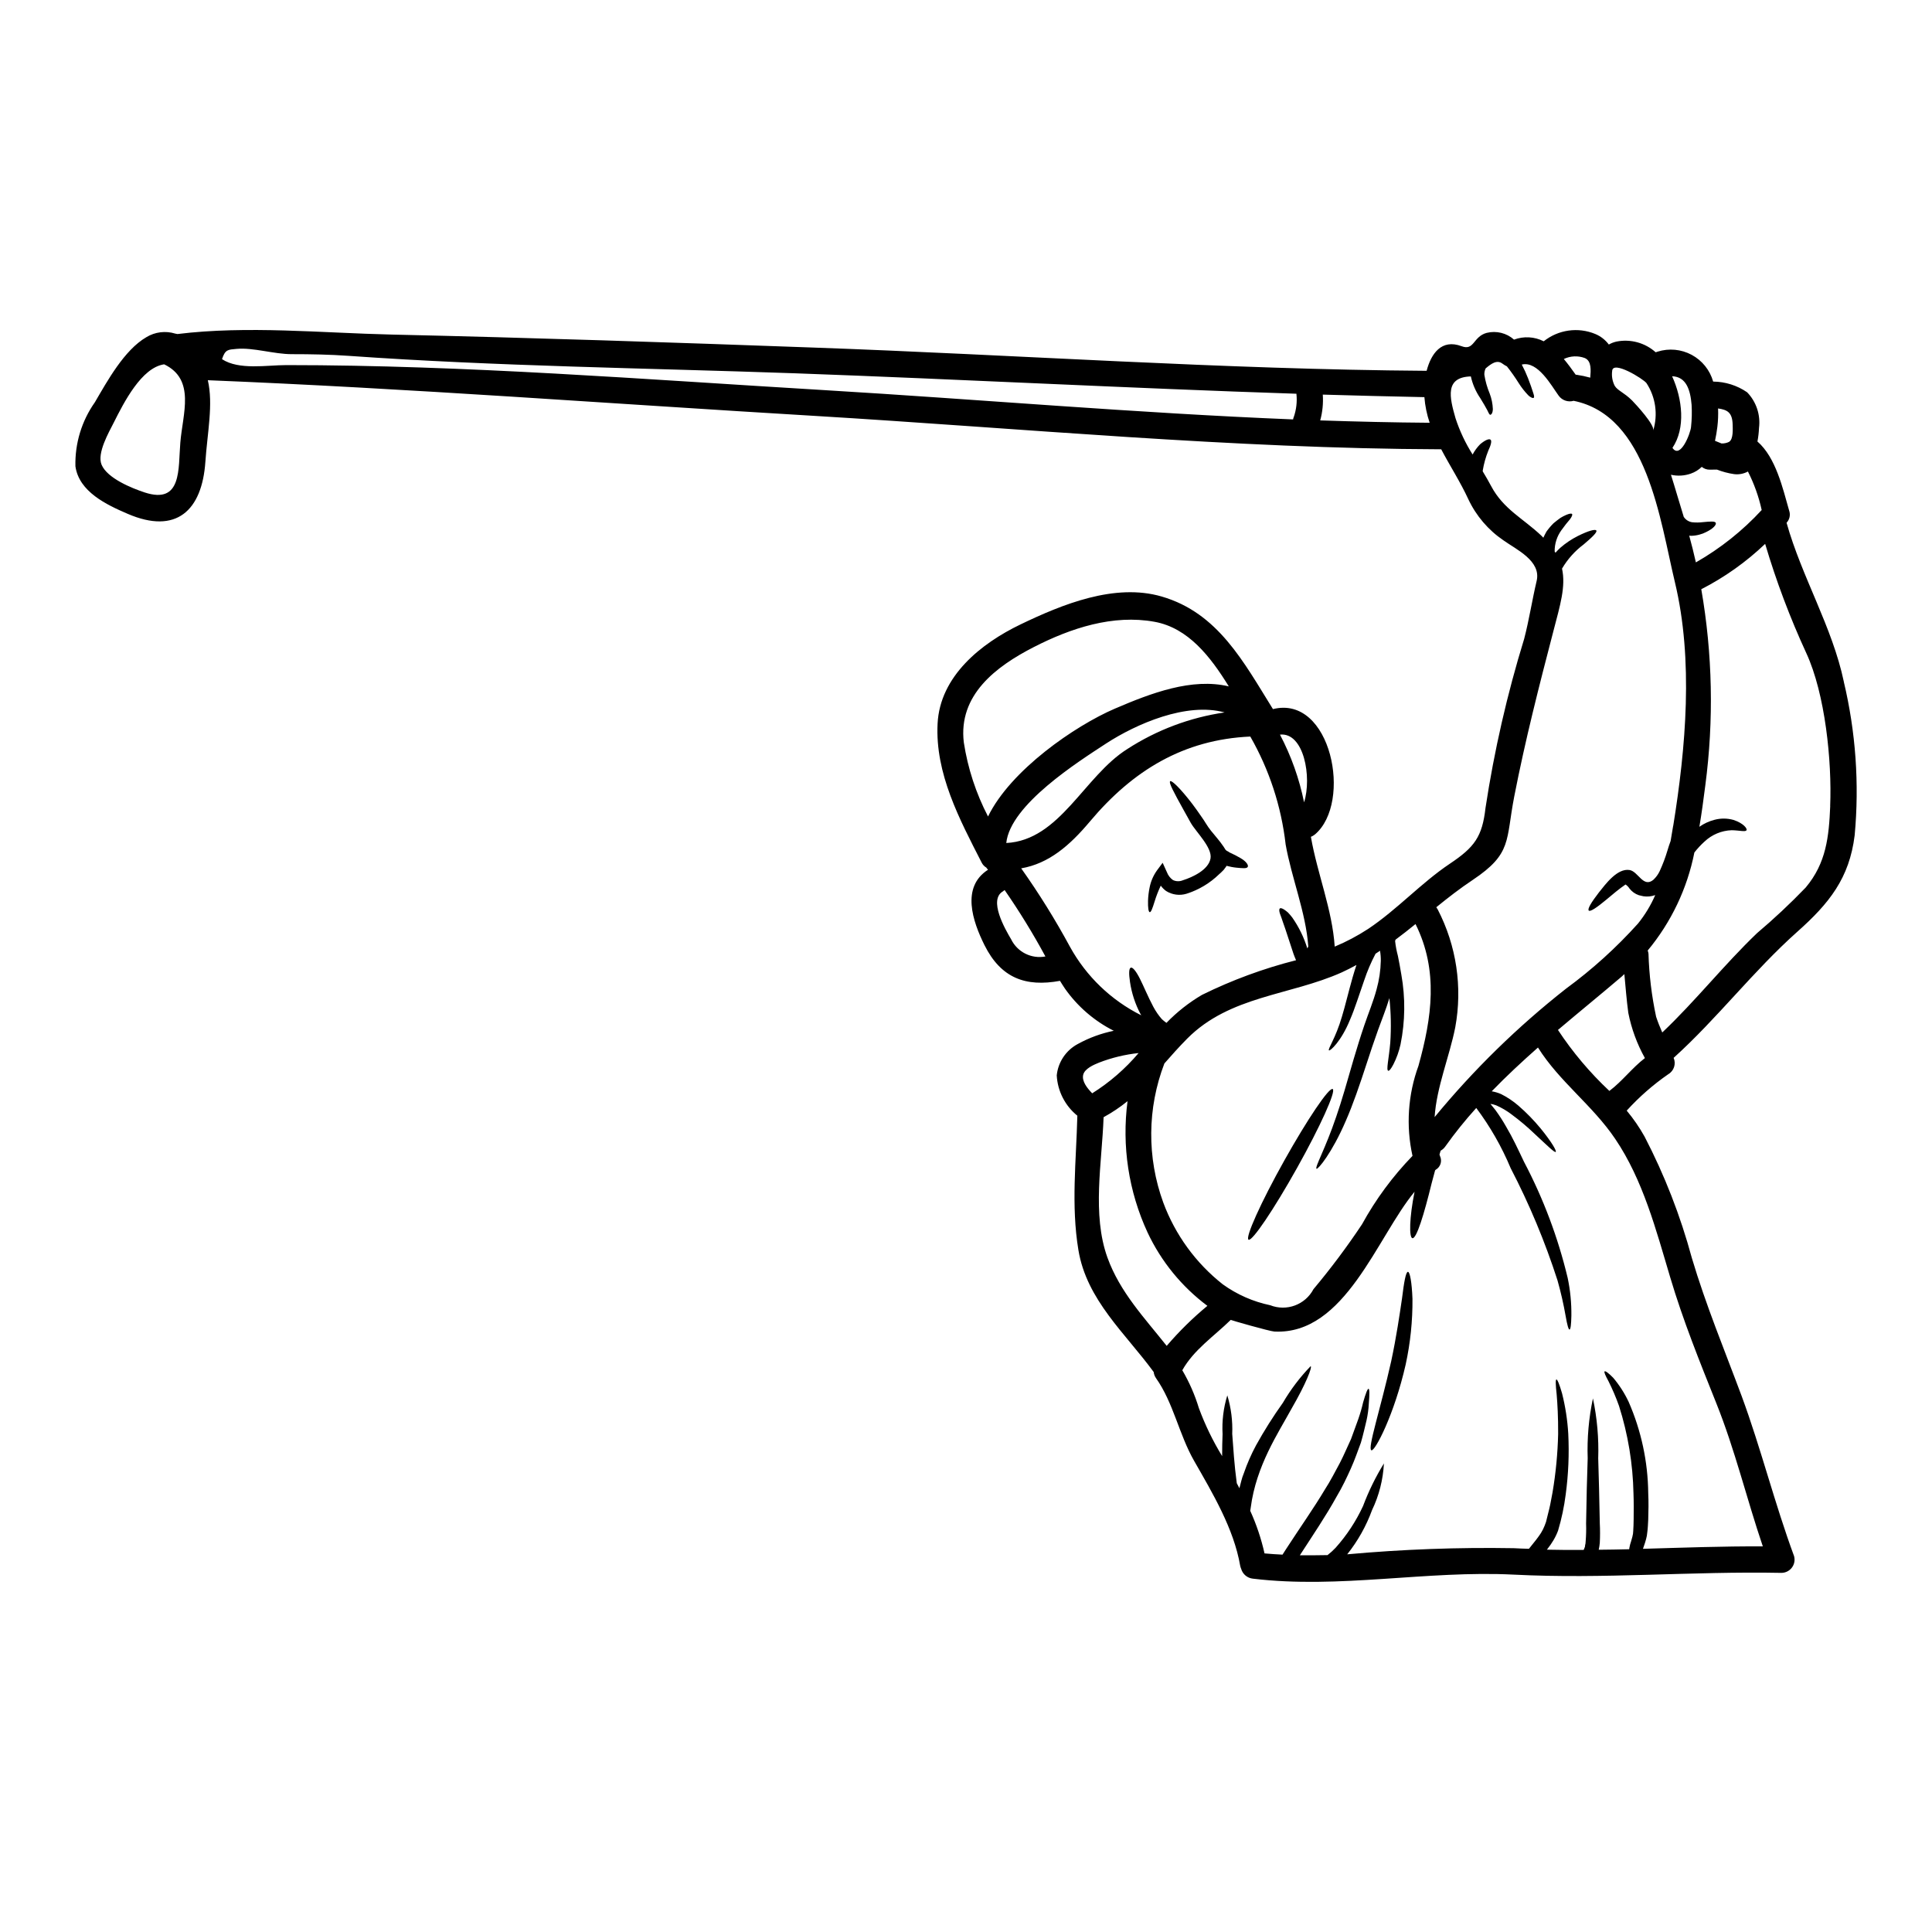 <?xml version="1.0" encoding="UTF-8"?>
<!-- Uploaded to: ICON Repo, www.svgrepo.com, Generator: ICON Repo Mixer Tools -->
<svg fill="#000000" width="800px" height="800px" version="1.1" viewBox="144 144 512 512" xmlns="http://www.w3.org/2000/svg">
 <g>
  <path d="m632.62 324.64c3.176 13.332 4.148 27.094 2.883 40.742-1.398 11.348-6.769 18.047-15.16 25.508-11.699 10.418-21.188 22.949-32.816 33.457h0.004c0.691 1.594 0.082 3.453-1.418 4.328-4.027 2.789-7.723 6.027-11.02 9.652 1.785 2.133 3.363 4.43 4.723 6.859 5.32 10.238 9.52 21.023 12.531 32.16 3.746 12.594 8.66 24.402 13.234 36.691 5.141 13.953 8.719 28.418 13.883 42.395h-0.004c0.277 1.051 0.051 2.164-0.609 3.023s-1.68 1.367-2.762 1.371c-23.762-0.465-47.133 1.676-70.945 0.465-23.113-1.16-46.156 3.836-69.109 1.07-1.477-0.148-2.711-1.18-3.117-2.606-0.113-0.262-0.199-0.535-0.258-0.812-1.695-9.859-7.301-19.207-12.203-27.789-4.023-7.027-5.488-15.418-10.117-21.949h0.004c-0.336-0.477-0.543-1.027-0.605-1.605-7.512-10.277-17.762-19.07-19.953-32.324-1.969-11.906-0.578-23.648-0.281-35.602h0.004c-3.258-2.629-5.242-6.516-5.465-10.695 0.363-3.535 2.465-6.66 5.606-8.324 2.977-1.637 6.184-2.809 9.508-3.488-5.16-2.602-9.602-6.434-12.93-11.164-0.465-0.672-0.883-1.371-1.324-2.07-9.141 1.676-15.648-0.742-20-9.445-3.148-6.324-6.254-15.395 0.93-20-0.094-0.113-0.184-0.23-0.281-0.328-0.094-0.094-0.113-0.16-0.16-0.23h0.004c-0.539-0.316-0.977-0.785-1.254-1.344-5.859-11.465-12.348-23.582-11.676-36.812 0.629-12.594 11.531-21.273 21.977-26.297 11.02-5.301 24.973-11.02 37.414-7.394 14.957 4.348 21.719 17.371 29.484 29.836 15.441-3.859 21.137 24.766 11.117 33.227v-0.004c-0.324 0.266-0.684 0.477-1.07 0.629 0 0.023 0.023 0.043 0.023 0.066 1.676 9.652 5.652 19.23 6.297 29.02v0.004c3.094-1.289 6.062-2.863 8.867-4.695 7.723-5.164 14.023-12.164 21.648-17.277 6.539-4.367 8.582-7.16 9.445-14.766 2.309-15.176 5.734-30.16 10.25-44.828 1.328-5.09 2.094-10.234 3.301-15.324 1.277-5.348-5.414-8.348-8.812-10.789-4.008-2.723-7.211-6.473-9.277-10.859-2.141-4.652-4.91-8.883-7.207-13.281-0.023 0-0.047 0.023-0.07 0.023-55.297-0.184-110.92-5.543-166.07-8.859-53.555-3.184-107.13-7.277-160.71-9.445 1.488 6.324-0.137 14.043-0.648 21.625-0.887 12.906-7.699 19.344-20.605 13.777-5.582-2.398-12.883-5.836-13.836-12.594v-0.004c-0.152-6.066 1.66-12.016 5.164-16.973 3.297-5.629 7.766-13.816 13.625-17.23 2.301-1.406 5.098-1.75 7.672-0.953 0.184 0.043 0.395 0.066 0.582 0.113 18.5-2.277 38.297-0.281 56.762 0.141 37.23 0.836 74.457 2.09 111.69 3.441 54.109 1.93 108.43 5.789 162.59 6.164 1.18-4.492 3.906-8.539 9.277-6.516 3.375 1.277 3-2.559 6.652-3.543v0.004c2.559-0.633 5.262 0.039 7.231 1.789 2.57-0.957 5.426-0.797 7.871 0.445 3.863-3.086 9.105-3.828 13.672-1.934 1.426 0.594 2.66 1.559 3.582 2.793 0.637-0.367 1.328-0.633 2.047-0.789 3.711-0.73 7.547 0.32 10.367 2.84 0.164-0.047 0.305-0.113 0.492-0.16v-0.004c3.008-0.953 6.273-0.648 9.051 0.844 2.777 1.496 4.832 4.051 5.691 7.086 3.215 0.027 6.352 1.016 9 2.836 2.434 2.516 3.59 5.996 3.148 9.469-0.047 1.199-0.188 2.394-0.414 3.578 4.879 4.234 6.719 12.418 8.414 18.352v-0.004c0.379 1.109 0.109 2.336-0.695 3.184 4.019 14.344 12.137 27.645 15.172 42.105zm-3.606 32.953c0.488-11.906-1.328-29.719-6.324-40.508v-0.004c-4.324-9.375-7.969-19.051-10.906-28.949-5.035 4.801-10.734 8.852-16.926 12.02 2.988 17.164 3.348 34.684 1.07 51.957-0.488 3.812-0.977 7.477-1.574 10.996 1.223-0.863 2.59-1.492 4.043-1.859 1.641-0.434 3.367-0.414 5 0.047 2.695 0.887 3.695 2.328 3.441 2.723-0.281 0.508-1.789 0.043-3.906 0-2.699 0.086-5.273 1.164-7.234 3.023-0.973 0.879-1.867 1.844-2.672 2.879-1.895 9.555-6.144 18.484-12.371 25.98 0.109 0.273 0.18 0.566 0.211 0.859 0.168 5.617 0.844 11.203 2.023 16.699 0.465 1.418 1.023 2.789 1.625 4.16 8.816-8.348 16.328-17.906 25.094-26.301h-0.004c4.516-3.812 8.832-7.859 12.93-12.117 5.445-6.492 6.148-13.441 6.492-21.605zm-49.609 196.86c10.555-0.305 21.137-0.695 31.762-0.648-4.277-12.594-7.371-25.586-12.324-37.926-4.445-11.117-8.812-21.902-12.234-33.418-3.719-12.461-7.184-25.742-14.562-36.645-6.023-8.93-14.793-15.16-20.469-24.211-4.231 3.746-8.371 7.582-12.258 11.602h0.004c0.859 0.145 1.695 0.395 2.492 0.742 1.629 0.82 3.152 1.84 4.535 3.027 2.141 1.852 4.125 3.883 5.926 6.066 2.957 3.629 4.301 6.004 4 6.234-0.305 0.23-2.207-1.652-5.559-4.766-1.945-1.871-4.012-3.609-6.184-5.211-1.242-0.945-2.59-1.738-4.019-2.363-0.496-0.195-1.012-0.324-1.535-0.395 0.465 0.559 0.93 1.117 1.371 1.695l-0.004 0.004c1 1.371 1.922 2.801 2.758 4.281 0.887 1.512 1.723 3.043 2.469 4.578 0.742 1.535 1.535 3.148 2.301 4.789 5.129 9.738 9.02 20.082 11.578 30.789 0.691 3.285 1.016 6.641 0.977 10-0.047 2.363-0.207 3.648-0.488 3.672-0.281 0.023-0.629-1.277-1.023-3.543-0.559-3.195-1.281-6.363-2.164-9.484-3.297-10.242-7.449-20.191-12.414-29.742-2.367-5.672-5.43-11.031-9.117-15.953-2.934 3.238-5.676 6.648-8.211 10.211-0.32 0.461-0.742 0.84-1.23 1.113-0.094 0.328-0.184 0.672-0.305 1.023h0.004c0.055 0.137 0.102 0.277 0.141 0.418 0.621 1.316 0.121 2.887-1.141 3.606-0.047 0.062-0.102 0.117-0.164 0.16-0.305 1.117-0.605 2.277-0.93 3.469-1.969 8.07-4.004 14.766-5.094 14.508-0.887-0.184-0.816-5.414 0.578-12.301-9.926 11.93-18.395 38-37.156 37.043-1.234-0.066-11.559-3.023-11.559-3.09-4.418 4.328-9.789 7.902-12.836 13.348h0.004c1.855 3.164 3.332 6.535 4.394 10.043 1.637 4.426 3.699 8.684 6.16 12.707 0-2.141 0.047-4.094 0.117-5.836-0.191-3.469 0.234-6.941 1.258-10.258 1 3.305 1.441 6.758 1.301 10.211 0.281 3.625 0.535 8.141 1.207 13.066l0.695 1.328 0.488-1.887 0.305-1.066 0.375-1.004c0.875-2.547 1.957-5.019 3.231-7.391 2.156-3.894 4.531-7.664 7.117-11.281 2.059-3.523 4.531-6.785 7.367-9.719 0.469 0.23-1.23 4.629-5.023 11.188-3.602 6.602-9.414 15.18-10.859 26.297-0.023 0.281-0.09 0.559-0.137 0.84v-0.004c1.648 3.625 2.922 7.414 3.793 11.301 1.574 0.141 3.148 0.254 4.766 0.328 0.328-0.488 0.629-0.977 0.953-1.488 3.652-5.629 7.324-10.812 10.258-15.742 1.555-2.394 2.754-4.812 3.977-7.047 1.16-2.231 2.047-4.418 2.977-6.371l1.969-5.414-0.004-0.004c0.488-1.402 0.902-2.832 1.234-4.281 0.672-2.363 1.18-3.652 1.441-3.606 0.262 0.047 0.281 1.422 0.07 3.887-0.074 1.504-0.277 2.996-0.605 4.465-0.418 1.719-0.863 3.742-1.488 5.902-0.789 2.09-1.574 4.441-2.652 6.836-1.078 2.398-2.277 4.953-3.789 7.477-2.754 5-6.231 10.141-9.742 15.555 2.441 0.023 4.883 0 7.324-0.043v0.004c0.762-0.59 1.477-1.234 2.137-1.934 2.965-3.309 5.418-7.039 7.281-11.066 1.48-3.938 3.336-7.719 5.535-11.301-0.219 4.289-1.289 8.496-3.148 12.371-1.547 4.234-3.769 8.191-6.582 11.715 14.672-1.332 29.406-1.875 44.137-1.625 1.352 0.094 2.676 0.113 4.023 0.16 0.652-0.836 1.305-1.648 1.887-2.363 0.488-0.652 0.953-1.254 1.328-1.863l-0.004 0.004c0.371-0.605 0.688-1.242 0.949-1.902l0.371-1 0.281-1.141c0.188-0.789 0.375-1.512 0.559-2.254 0.375-1.488 0.582-3 0.887-4.441 0.867-5.129 1.363-10.312 1.484-15.512 0.023-4.465-0.184-7.973-0.395-10.465-0.281-2.512-0.324-3.906-0.066-3.938 0.254-0.031 0.789 1.23 1.488 3.652 0.887 3.504 1.438 7.086 1.652 10.691 0.27 5.391 0.043 10.793-0.676 16.141-0.414 3.242-1.09 6.445-2.023 9.578-0.332 0.891-0.746 1.746-1.23 2.559-0.473 0.797-1 1.559-1.574 2.281-0.047 0.074-0.102 0.145-0.16 0.207 3.254 0.07 6.512 0.094 9.742 0.07h-0.004c0.059-0.078 0.098-0.164 0.121-0.254l0.23-0.602 0.043-0.422 0.094-0.395 0.047-0.559c0.133-1.586 0.172-3.176 0.117-4.766 0.094-6.606 0.254-12.348 0.422-17.277v-0.004c-0.184-5.332 0.285-10.664 1.391-15.883 1.105 5.227 1.574 10.57 1.398 15.906 0.16 4.883 0.301 10.812 0.418 17.184v0.004c0.09 1.727 0.09 3.457 0 5.188-0.055 0.613-0.148 1.227-0.281 1.832 2.695-0.023 5.371-0.066 8.07-0.137 0.031-0.152 0.055-0.309 0.07-0.465 0.105-0.562 0.254-1.113 0.441-1.652l0.352-1.254-0.004-0.004c0.133-0.469 0.199-0.953 0.211-1.438 0.07-0.887 0.094-2.094 0.113-3.148 0.023-2.184 0.047-4.465-0.043-6.789v-0.004c-0.156-7.883-1.449-15.703-3.836-23.223-0.793-2.242-1.727-4.43-2.793-6.555-0.84-1.535-1.23-2.441-1.023-2.602s1.023 0.418 2.254 1.672h0.004c1.648 1.949 3.031 4.106 4.117 6.418 3.332 7.625 5.094 15.84 5.184 24.16 0.117 2.418 0.07 4.766 0 7.047-0.07 1.18-0.09 2.16-0.254 3.418l-0.004-0.004c-0.043 0.578-0.145 1.148-0.301 1.703-0.16 0.625-0.395 1.348-0.531 1.719h-0.004c-0.113 0.289-0.211 0.582-0.297 0.883zm31.461-275.29c-0.777-3.543-2.004-6.973-3.648-10.207-1.117 0.609-2.394 0.852-3.652 0.695-1.562-0.227-3.09-0.633-4.559-1.207-0.625 0.023-1.23 0.023-1.863 0.023-0.785 0.023-1.555-0.242-2.16-0.742-0.824 0.801-1.816 1.41-2.906 1.789-1.688 0.59-3.512 0.695-5.258 0.301 1.141 3.582 2.164 7.234 3.301 10.859h0.004c0.039 0.113 0.07 0.23 0.094 0.348h0.023c0.5 0.738 1.281 1.234 2.16 1.375 0.961 0.105 1.93 0.098 2.887-0.023 1.84-0.164 3.254-0.328 3.418 0.23 0.141 0.488-0.625 1.465-2.602 2.418h-0.004c-0.547 0.285-1.125 0.504-1.723 0.652-0.727 0.203-1.477 0.312-2.231 0.324-0.16 0-0.324-0.043-0.488-0.043 0.652 2.363 1.23 4.695 1.766 7.086 6.492-3.703 12.375-8.383 17.441-13.879zm-8.605-18.105c1.117-0.695 0.934-3.418 0.91-4.559-0.094-3.254-1.469-3.906-3.859-4.254h-0.004c0.066 1.613 0.008 3.231-0.184 4.836-0.141 1.18-0.352 2.465-0.629 3.742l1.719 0.695v0.004c0.707 0.023 1.41-0.125 2.047-0.438zm-10.117-3.977h0.004c0.207-1.93 0.258-3.875 0.141-5.812-0.328-4-1.445-7.441-5.164-7.559 2.754 6.023 3.606 13.777 0.094 18.977 2.07 3.094 4.766-3.789 4.93-5.566zm-4.723 105.78c3.348-20.695 5.394-43.973 0.441-64.598-3.977-16.559-7.301-44.113-26.832-48.043-1.48 0.43-3.078-0.121-3.977-1.375-1.883-2.578-5.512-9.277-9.766-8.23 0.629 1.184 1.188 2.402 1.672 3.652 0.605 1.535 1 2.754 1.277 3.602 0.281 0.848 0.422 1.277 0.23 1.535-0.113 0.207-0.812 0-1.512-0.695h0.004c-0.926-0.965-1.75-2.019-2.465-3.148-0.965-1.547-2.016-3.039-3.148-4.469-0.402-0.195-0.785-0.43-1.141-0.695-1.488-1.16-3-0.023-4.488 1.23-0.25 0.52-0.371 1.094-0.348 1.672 0.27 1.719 0.746 3.398 1.418 5.004 0.5 1.309 0.781 2.691 0.836 4.09-0.023 1.117-0.418 1.492-0.648 1.535-0.141 0-0.254-0.113-0.395-0.348-0.141-0.316-0.293-0.629-0.465-0.934-0.371-0.719-1-1.785-1.836-3.148-1.188-1.734-2.035-3.688-2.488-5.742-6.926 0.207-5.672 5.488-4.066 11.066v0.004c1.105 3.383 2.629 6.617 4.535 9.625 0.531-0.996 1.203-1.914 1.996-2.719 1.324-1.117 2.363-1.535 2.754-1.211 0.395 0.324 0.09 1.469-0.605 2.934l0.004-0.004c-0.68 1.695-1.172 3.457-1.465 5.254v0.223c0.789 1.305 1.535 2.582 2.207 3.859 3.277 6.207 8.535 8.605 13.383 13.23 0.16 0.164 0.305 0.328 0.465 0.488 0.254-0.555 0.535-1.09 0.816-1.602h-0.004c0.566-0.797 1.195-1.543 1.887-2.231 0.672-0.559 1.277-1.023 1.836-1.422 0.484-0.297 0.988-0.559 1.508-0.789 0.887-0.371 1.422-0.441 1.574-0.23 0.152 0.207-0.07 0.742-0.602 1.445-0.281 0.371-0.652 0.742-1.023 1.23-0.371 0.488-0.742 1.023-1.18 1.574-1.199 1.641-1.836 3.621-1.812 5.652 0.078 0.109 0.148 0.227 0.211 0.352 0.41-0.465 0.844-0.91 1.301-1.328 1.414-1.227 2.977-2.277 4.652-3.117 2.754-1.371 4.606-1.883 4.883-1.441 0.281 0.441-1.117 1.789-3.375 3.695-2.312 1.73-4.258 3.906-5.719 6.398 1.047 4.723-0.512 9.742-2.254 16.441-3.836 14.719-7.477 28.926-10.395 43.879-2.301 11.789-0.512 15.16-11.02 22.184-3.418 2.277-6.559 4.723-9.648 7.234 0.113 0.184 0.254 0.371 0.371 0.578 4.977 9.609 6.613 20.605 4.652 31.25-1.512 7.676-4.957 15.816-5.469 23.789 10.348-12.57 22.027-23.984 34.832-34.043 6.934-5.082 13.324-10.863 19.07-17.254 1.852-2.297 3.387-4.828 4.559-7.535-1.008 0.363-2.09 0.469-3.148 0.305l-1.207-0.281c-0.977-0.336-1.832-0.949-2.465-1.766-0.27-0.426-0.625-0.793-1.047-1.07-1.719 1.18-3.441 2.629-5.07 4.004-2.512 2.09-4.277 3.297-4.672 2.906-0.395-0.395 0.625-2.137 2.695-4.812 1.719-2.137 4.859-6.488 8.141-5.926 2.277 0.395 3.606 4.812 6.297 2.578v-0.008c0.688-0.641 1.246-1.406 1.648-2.254 0.812-1.754 1.496-3.562 2.047-5.414 0.281-0.977 0.582-1.84 0.863-2.606 0.23-1.312 0.438-2.637 0.668-3.984zm-5.301-104.78c1.297-4.242 0.641-8.844-1.789-12.555-0.84-1.117-8.996-6.164-9.094-3.188v-0.004c-0.176 1.355 0.066 2.727 0.695 3.938 0.84 1.301 2.422 1.719 4.582 3.856 0.957 0.98 6.168 6.598 5.586 7.981zm-2.203 166.32c-2.082-3.738-3.566-7.777-4.398-11.973-0.465-3.422-0.719-6.859-1.047-10.281-0.23 0.211-0.441 0.422-0.672 0.629-5.512 4.695-11.258 9.371-16.926 14.168 3.898 5.902 8.469 11.328 13.629 16.164 3.469-2.621 5.992-6.086 9.414-8.707zm-14.488-180.31c0.16-1.93 0.395-4.418-1.441-5.207-1.812-0.672-3.816-0.578-5.559 0.254 1.07 1.277 2.113 2.695 3.148 4.164 0.07 0.02 0.164 0 0.254 0.02h0.004c1.211 0.176 2.414 0.43 3.594 0.762zm-42.555 11.945c-0.742-2.195-1.215-4.477-1.395-6.789-8.973-0.184-17.949-0.406-26.926-0.672 0.16 2.301-0.07 4.609-0.68 6.836 9.676 0.32 19.352 0.555 29 0.625zm-2.957 170.38c3.543-12.719 5.348-25.23-0.789-37.531-1.742 1.418-3.512 2.812-5.301 4.141h0.004c-0.051 0.121-0.09 0.242-0.113 0.371 0.145 1.328 0.395 2.644 0.742 3.934 0.328 1.574 0.605 3.188 0.906 4.934 1.098 6.125 1.027 12.402-0.207 18.5-0.406 1.848-1.047 3.641-1.906 5.324-0.629 1.18-1.094 1.766-1.352 1.672-0.605-0.137 0.16-3.117 0.535-7.441 0.262-3.938 0.184-7.887-0.23-11.809-0.93 3.047-2.047 5.766-3 8.418-1.094 3.047-2.094 6.047-3.023 8.906-1.863 5.719-3.652 10.926-5.512 15.16-3.699 8.605-7.394 12.949-7.769 12.742-0.555-0.328 2.328-5.277 5.188-13.742 1.488-4.258 2.953-9.445 4.625-15.258 0.863-2.887 1.789-5.953 2.863-9.094 1.07-3.141 2.398-6.324 3.231-9.465v0.008c0.684-2.457 1.059-4.988 1.117-7.535 0.016-0.902-0.055-1.805-0.207-2.695-0.375 0.254-0.766 0.512-1.18 0.789v-0.004c-1.199 2.277-2.211 4.644-3.023 7.086-1.371 3.883-2.465 7.477-3.719 10.348-2.363 5.859-5.371 8.461-5.606 8.184-0.395-0.324 1.766-3.184 3.445-8.973 0.883-2.887 1.695-6.438 2.859-10.508 0.305-1 0.605-2.07 0.977-3.148-1.254 0.672-2.535 1.352-3.906 1.969-13.723 6.141-29.625 6.164-40.934 17.535-2.254 2.277-4.207 4.488-6.047 6.582l-0.004-0.004c-4.551 11.852-4.656 24.953-0.301 36.879 3.16 8.523 8.605 16.016 15.742 21.648 3.762 2.719 8.055 4.613 12.598 5.559 4.348 1.711 9.285-0.125 11.465-4.258 4.598-5.484 8.891-11.223 12.859-17.184 3.629-6.617 8.129-12.715 13.383-18.137-1.766-7.957-1.211-16.25 1.594-23.902zm-29.461-31.066c0.094-0.184 0.184-0.371 0.254-0.535-0.648-9.055-4.465-18.227-6.023-27.137h0.008c-1.156-10.031-4.336-19.719-9.352-28.484-17.648 0.789-31.113 8.949-42.508 22.512-5.348 6.367-10.859 11.141-18.207 12.414 4.723 6.66 9.039 13.605 12.926 20.789 4.309 7.828 10.898 14.164 18.895 18.16-0.066-0.137-0.16-0.254-0.23-0.395h-0.004c-1.387-2.637-2.32-5.492-2.754-8.441-0.328-2.184-0.305-3.606 0.207-3.789 0.512-0.184 1.422 0.953 2.422 2.934 1 1.98 2.113 4.723 3.543 7.414 0.629 1.184 1.391 2.293 2.277 3.301 0.383 0.348 0.785 0.676 1.207 0.977 2.789-2.887 5.957-5.383 9.418-7.418 7.965-3.926 16.32-7.004 24.93-9.184-0.23-0.582-0.488-1.117-0.676-1.695-1.137-3.348-2-6.234-2.754-8.266-0.184-0.488-0.324-0.953-0.465-1.371s-0.328-0.816-0.418-1.141c-0.184-0.648-0.184-1.09 0.023-1.254 0.207-0.164 0.648-0.023 1.207 0.352v-0.004c0.332 0.227 0.652 0.477 0.953 0.742 0.352 0.375 0.719 0.789 1.117 1.305 1.758 2.512 3.109 5.281 4.008 8.215zm-0.863-38.715c2.117-6.691-0.043-18.648-6.391-17.953h0.004c2.973 5.648 5.125 11.695 6.391 17.953zm-2.754-102.06h0.004c0.703-1.996 0.949-4.125 0.719-6.231-44.309-1.457-88.629-3.816-132.88-5.418-39.461-1.395-78.973-1.84-118.36-4.629-4.953-0.348-9.902-0.441-14.957-0.441-4.723 0.023-10.258-1.816-14.719-1.395-2.207 0.207-2.953 0.113-3.812 2.719 4.512 2.953 11.836 1.574 17.066 1.574 47.578 0 94.902 3.789 142.45 6.625 41.301 2.469 82.852 6.094 124.34 7.769h-0.008c0.031-0.195 0.078-0.387 0.148-0.574zm-47.398 77.227c9.629-4.141 20.441-8.23 30.203-5.902-4.856-7.871-10.742-15.484-19.648-17.113-11.043-2.023-22.23 1.676-32.02 6.691-9.996 5.117-20.074 12.676-18.555 25.277v-0.004c1.051 6.848 3.219 13.477 6.418 19.625 6-12.297 23.02-24.02 33.602-28.574zm29.09 1c-10.117-2.789-23.461 3.07-31.395 8.23-7.348 4.812-25.414 16.207-26.461 26.371 14.234-0.719 20.648-17.766 32.113-24.926v-0.004c7.789-5.035 16.566-8.336 25.742-9.672zm-4.559 157.26c-6.801-5.082-12.246-11.758-15.855-19.441-5.027-10.867-6.863-22.934-5.305-34.805-1.98 1.609-4.106 3.031-6.348 4.254-0.422 12.023-3.117 25.742 1.023 37.207 3.324 9.188 9.812 15.953 15.695 23.391h0.004c3.285-3.836 6.894-7.387 10.785-10.605zm-18.23-66.992c-3.59 0.379-7.117 1.23-10.484 2.535-1.375 0.555-3.859 1.602-4.211 3.277-0.352 1.676 1.023 3.441 2.398 4.856l-0.004 0.004c4.625-2.906 8.773-6.504 12.301-10.672zm-33.785-30.156c1.656 3.394 5.379 5.262 9.09 4.559-3.277-6.062-6.887-11.941-10.812-17.605-0.141 0.113-0.281 0.23-0.445 0.348-3.883 2.254 0.539 9.945 2.168 12.699zm-220.17-131.6c0.625-7.695 4.094-16.719-4.277-20.766-6 0.863-10.676 10.094-13.383 15.488-1.254 2.488-4.488 8.07-3.207 11.117 1.512 3.606 8.023 6.231 11.414 7.348 9.969 3.254 8.871-6.328 9.453-13.188z"/>
  <path d="m518.32 488.2c0.047 5.84-0.555 11.664-1.793 17.371-3.023 13.348-8.188 23.16-9.094 22.766-1.094-0.422 2.363-10.723 5.254-23.617 1.375-6.438 2.231-12.348 2.863-16.625 0.531-4.301 1-7.047 1.574-7.047 0.516 0.031 1.027 2.734 1.195 7.152z"/>
  <path d="m497.18 432.61c0.934 0.535-3.277 9.883-9.445 20.902-6.168 11.02-11.906 19.535-12.859 19.023s3.277-9.906 9.445-20.93c6.168-11.02 11.906-19.531 12.859-18.996z"/>
  <path d="m472.71 371.38c1.574 0.91 2.164 1.863 1.969 2.328-0.23 0.535-1.441 0.375-3.047 0.23-0.395-0.047-0.762-0.09-1.254-0.184-0.492-0.094-0.883-0.184-1.348-0.305-0.035 0.066-0.066 0.137-0.094 0.211-0.207 0.281-0.418 0.582-0.648 0.863-0.395 0.418-0.84 0.84-1.207 1.16h-0.004c-2.434 2.367-5.387 4.137-8.625 5.164-1.828 0.559-3.805 0.297-5.422-0.723-0.543-0.395-1.023-0.875-1.414-1.422-0.656 1.387-1.211 2.816-1.656 4.281-0.535 1.742-0.93 2.789-1.254 2.754-0.328-0.035-0.512-1.09-0.465-3.023 0.039-1.18 0.18-2.356 0.418-3.512 0.32-1.641 0.992-3.195 1.969-4.555l1.488-2 1.137 2.512c0.312 0.836 0.871 1.559 1.605 2.07 0.828 0.387 1.781 0.402 2.625 0.047 2.582-0.816 6.793-2.754 7.324-5.789 0.492-2.887-3.856-7-5.254-9.445-0.695-1.277-1.371-2.465-1.969-3.543-2.441-4.418-3.938-7.137-3.465-7.477 0.418-0.281 2.754 1.969 5.836 6 0.789 1.047 1.512 2.047 2.465 3.445 0.84 1.137 1.465 2.394 2.512 3.695 1.047 1.305 2.207 2.559 3.348 4.231 0.16 0.281 0.324 0.512 0.512 0.816l0.004-0.008c0.098 0.078 0.191 0.164 0.277 0.254 0.148 0.059 0.285 0.125 0.418 0.211 0.164 0.133 0.344 0.242 0.535 0.328 0.465 0.23 0.93 0.441 1.348 0.648s0.945 0.504 1.336 0.734z"/>
 </g>
</svg>